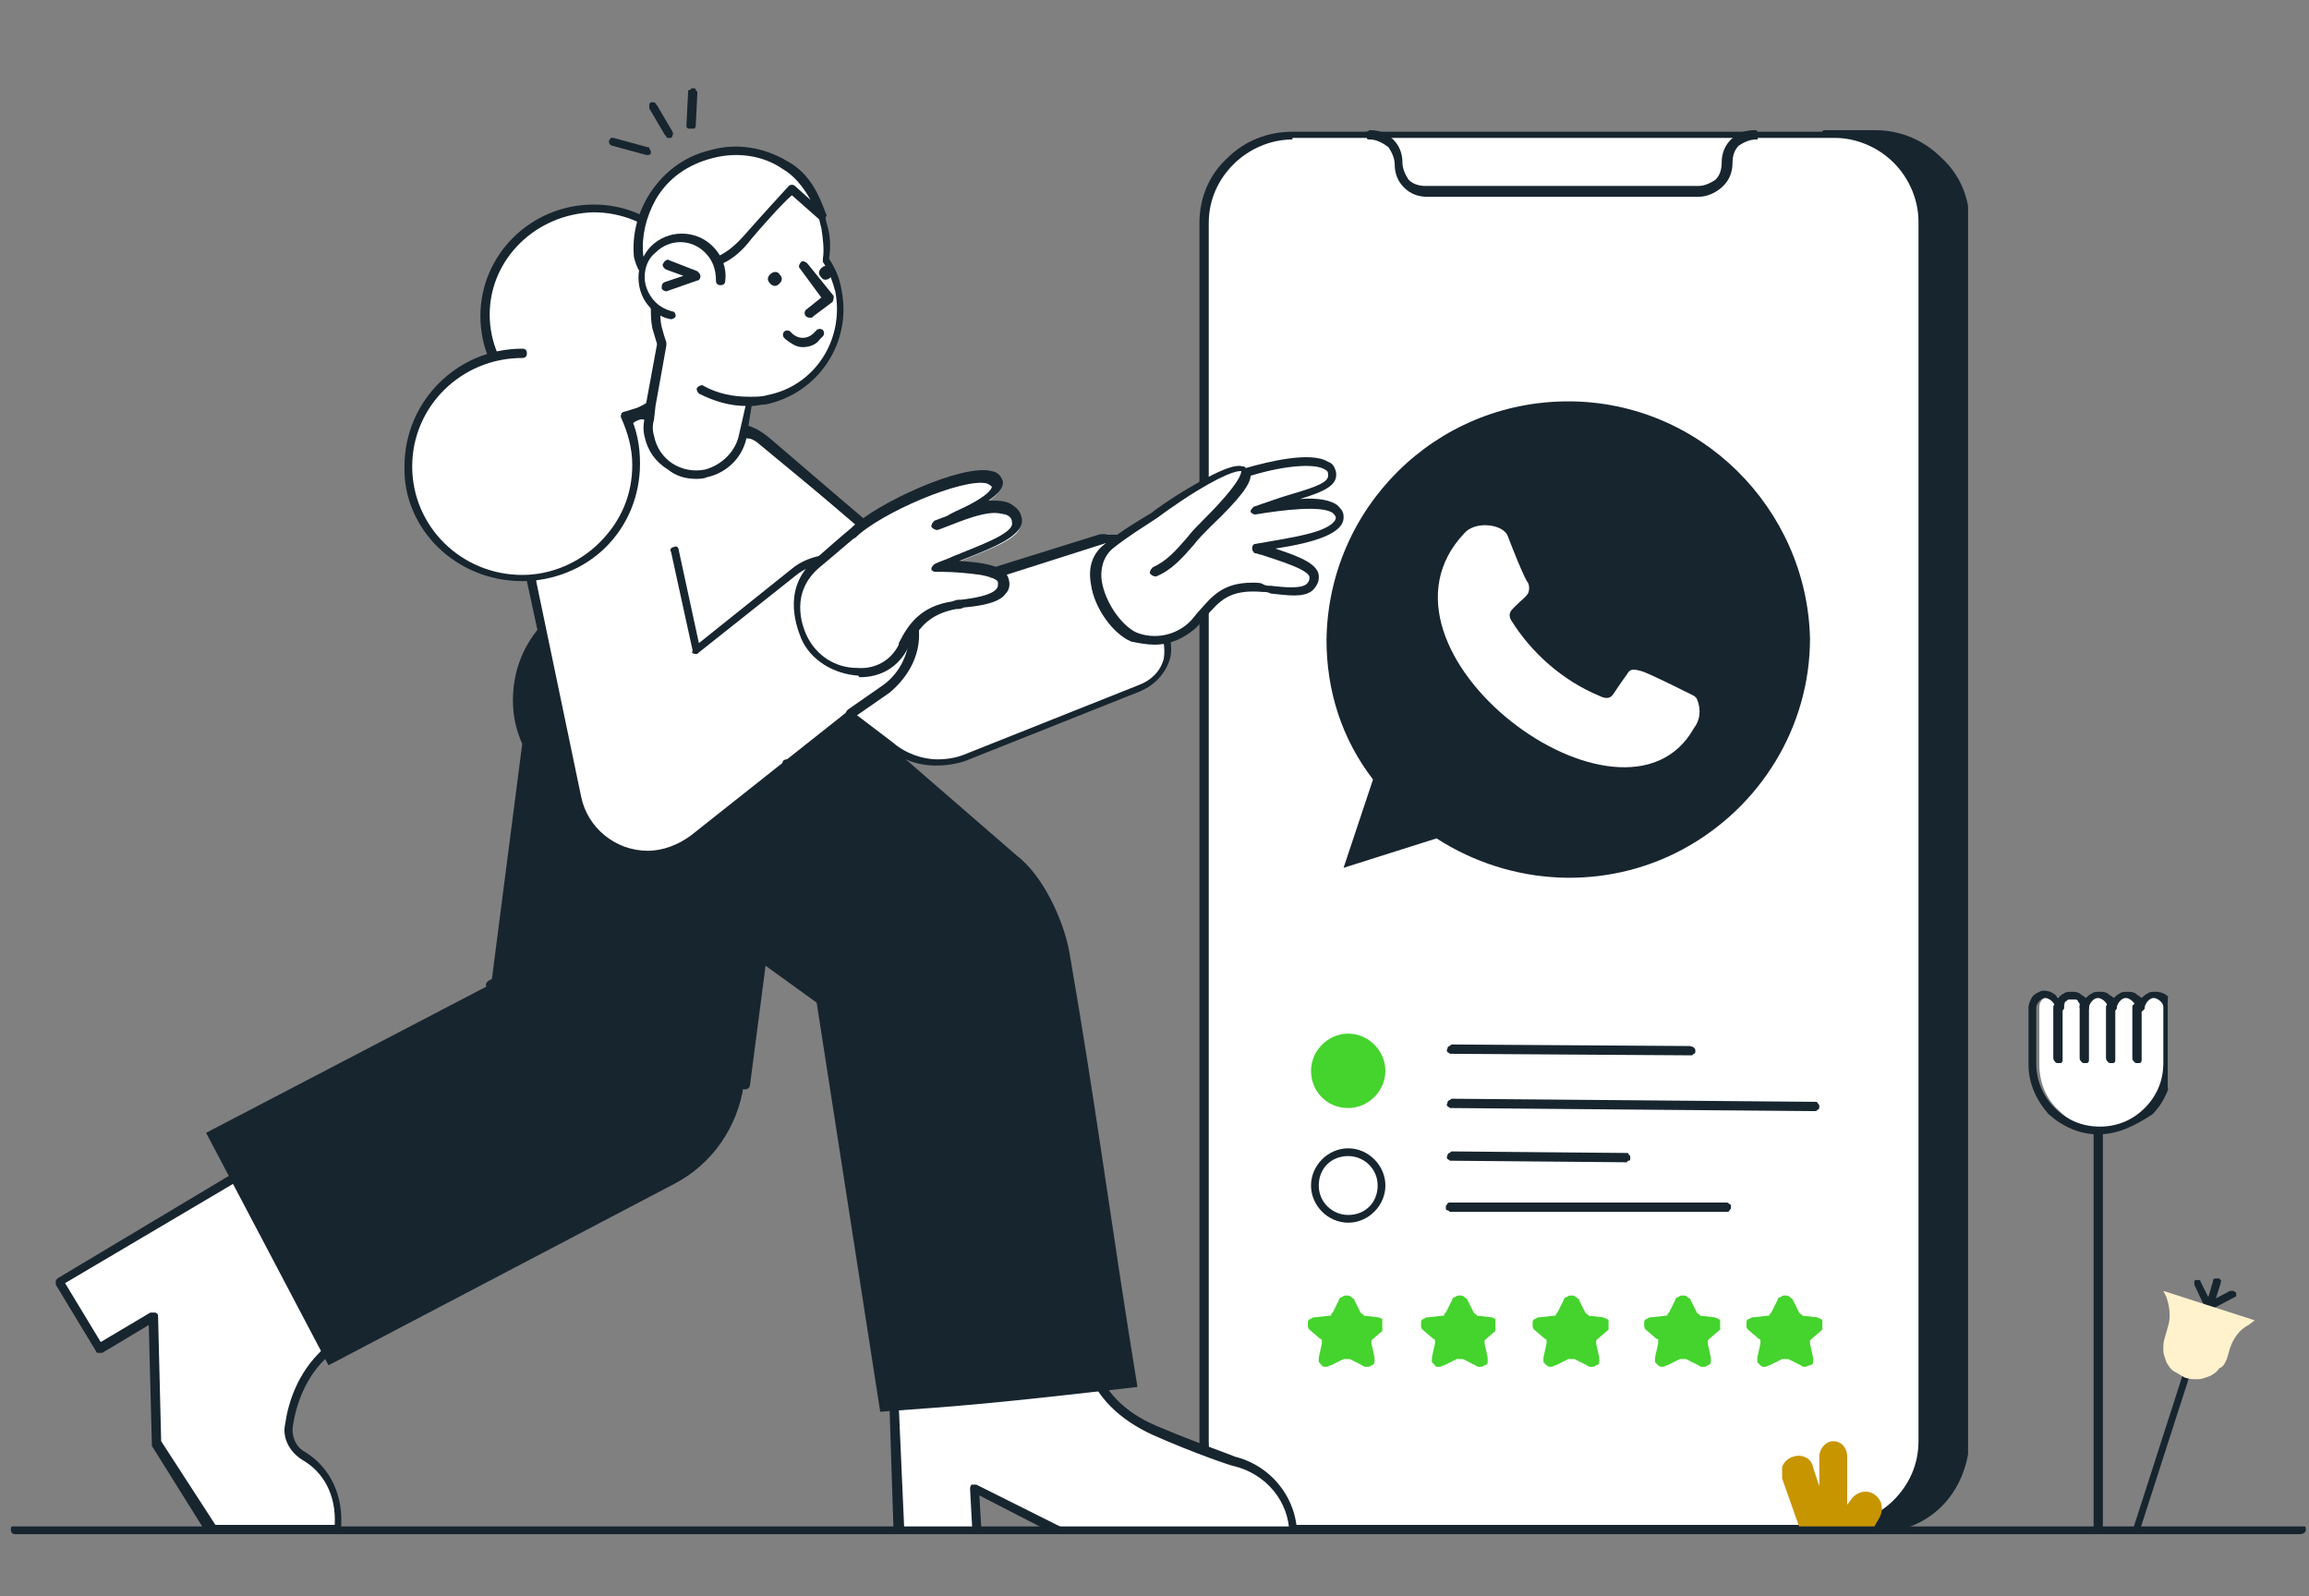 <?xml version="1.0" encoding="utf-8"?>
<!-- Generator: Adobe Illustrator 28.1.0, SVG Export Plug-In . SVG Version: 6.00 Build 0)  -->
<svg version="1.1" id="Camada_1" xmlns="http://www.w3.org/2000/svg" xmlns:xlink="http://www.w3.org/1999/xlink" x="0px" y="0px"
	 viewBox="0 0 149 103" style="enable-background:new 0 0 149 103;" xml:space="preserve">
<rect x="0" y="0" width="149" height="103" fill="#808080" stroke="none"/>
<style type="text/css">
	.st0{clip-path:url(#SVGID_00000053507985150293958310000007601869858157904555_);}
	.st1{fill:#17252F;}
	.st2{fill:#FFFFFF;}
	.st3{fill-rule:evenodd;clip-rule:evenodd;fill:#17252F;}
	.st4{clip-path:url(#SVGID_00000119796169556593109620000000480845721498512798_);}
	.st5{clip-path:url(#SVGID_00000137125642421881117820000007882512006612520894_);}
	.st6{clip-path:url(#SVGID_00000036933212901678543990000000107381822281019033_);}
	.st7{fill:#C79500;}
	.st8{clip-path:url(#SVGID_00000171690318261493516350000002475621221898973062_);}
	.st9{fill:#45D32D;}
	.st10{clip-path:url(#SVGID_00000029005743857040060110000000707744039155203490_);}
	.st11{clip-path:url(#SVGID_00000062901883942692166990000012738335746159943070_);}
	.st12{clip-path:url(#SVGID_00000175289282194923353000000013480531590590659514_);}
	.st13{fill:#FFF2CC;}
	.st14{clip-path:url(#SVGID_00000042732888321616910990000001940694803402844585_);}
	.st15{clip-path:url(#SVGID_00000062882578287936033790000008110210089901468585_);}
	.st16{clip-path:url(#SVGID_00000013158284256790078240000010218800515627281047_);}
	.st17{clip-path:url(#SVGID_00000059304143105878379110000011231919393073821863_);}
	.st18{clip-path:url(#SVGID_00000024694268612724496880000008713507631162916020_);}
	.st19{clip-path:url(#SVGID_00000015325949657030964840000007496424618949801399_);}
	.st20{clip-path:url(#SVGID_00000166660221183164401550000015131160635532326025_);}
	.st21{clip-path:url(#SVGID_00000065035668965374094880000015450575766066306743_);}
</style>
<g>
	<defs>
		<rect id="SVGID_1_" x="77.4" y="8.4" width="49.6" height="90.5"/>
	</defs>
	<clipPath id="SVGID_00000078012009095318053640000011192820985154419346_">
		<use xlink:href="#SVGID_1_"  style="overflow:visible;"/>
	</clipPath>
	<g style="clip-path:url(#SVGID_00000078012009095318053640000011192820985154419346_);">
		<path class="st1" d="M121,8.4h-3.2c-0.1,0-0.2,0-0.2,0.1c-0.1,0.1-0.1,0.1-0.1,0.2h0.8c1.5,0,2.9,0.6,4,1.6c1.1,1.1,1.7,2.5,1.7,4
			V93c0,0.7-0.1,1.5-0.4,2.2c-0.3,0.7-0.7,1.3-1.2,1.8c-0.5,0.5-1.1,0.9-1.8,1.2c-0.7,0.3-1.4,0.4-2.2,0.4h-0.8c0,0.1,0,0.2,0.1,0.2
			c0.1,0.1,0.1,0.1,0.2,0.1h3.2c1.6,0,3.1-0.6,4.2-1.7c1.1-1.1,1.7-2.6,1.8-4.2V14.4c0-1.6-0.6-3.1-1.8-4.2
			C124.1,9,122.6,8.4,121,8.4z"/>
		<path class="st2" d="M124,14.4V93c0,1.5-0.6,2.9-1.7,4c-1.1,1.1-2.5,1.6-4,1.6h-35c-1.5,0-2.9-0.6-4-1.6c-1.1-1.1-1.7-2.5-1.7-4
			V14.4c0-0.7,0.1-1.5,0.4-2.2c0.3-0.7,0.7-1.3,1.2-1.8c0.5-0.5,1.2-0.9,1.8-1.2c0.7-0.3,1.4-0.4,2.2-0.4h35c1.5,0,2.9,0.6,4,1.6
			C123.4,11.4,124,12.9,124,14.4L124,14.4z"/>
		<path class="st1" d="M83.3,98.9c-1.6,0-3.1-0.6-4.2-1.7C78,96,77.4,94.5,77.4,93V14.4c0-1.6,0.6-3.1,1.8-4.2
			c1.1-1.1,2.6-1.7,4.2-1.7h35c1.6,0,3.1,0.6,4.2,1.7c1.1,1.1,1.7,2.6,1.8,4.2V93c0,1.6-0.6,3.1-1.8,4.2c-1.1,1.1-2.6,1.7-4.2,1.7
			H83.3z M83.4,9c-1.4,0-2.8,0.6-3.8,1.6c-1,1-1.6,2.3-1.6,3.8V93c0,1.4,0.6,2.8,1.6,3.8c1,1,2.4,1.6,3.8,1.6h35
			c1.4,0,2.8-0.6,3.8-1.6c1-1,1.6-2.3,1.6-3.8V14.3c0-1.4-0.6-2.8-1.6-3.8c-1-1-2.4-1.6-3.8-1.6H83.4z"/>
		<path class="st1" d="M109.6,12.7H92.1c-0.6,0-1.1-0.2-1.5-0.6c-0.4-0.4-0.6-0.9-0.6-1.5c0-0.4-0.2-0.8-0.4-1.1
			C89.2,9.2,88.8,9,88.4,9c-0.1,0-0.2,0-0.2-0.1c-0.1-0.1-0.1-0.1-0.1-0.2c0-0.1,0-0.2,0.1-0.2s0.1-0.1,0.2-0.1
			c0.6,0,1.1,0.2,1.5,0.6c0.4,0.4,0.6,0.9,0.6,1.5c0,0.4,0.2,0.8,0.4,1.1c0.3,0.3,0.7,0.4,1.1,0.4h17.6c0.4,0,0.8-0.2,1.1-0.4
			c0.3-0.3,0.4-0.7,0.4-1.1c0-0.6,0.2-1.1,0.6-1.5s0.9-0.6,1.5-0.6h0c0.1,0,0.2,0,0.2,0.1c0.1,0.1,0.1,0.1,0.1,0.2
			c0,0.1,0,0.2-0.1,0.2C113.5,9,113.4,9,113.3,9h0c-0.4,0-0.8,0.2-1.1,0.4c-0.3,0.3-0.4,0.7-0.4,1.1c0,0.6-0.2,1.1-0.6,1.5
			C110.8,12.4,110.2,12.7,109.6,12.7z"/>
	</g>
</g>
<path class="st3" d="M101.2,25.9c-8.6,0-15.5,6.9-15.6,15.4c0,3.3,1,6.4,3,9l-1.9,5.7l6-1.9c4.8,3.1,10.9,3.4,15.9,0.7
	c5-2.7,8.2-7.9,8.2-13.6C116.6,32.8,109.7,25.9,101.2,25.9z M109.5,45.1c-0.1-0.2-0.4-0.3-0.8-0.5c-0.4-0.2-2.4-1.2-2.8-1.3
	c-0.4-0.1-0.7-0.2-0.9,0.2c-0.3,0.4-0.7,1-0.9,1.3s-0.5,0.3-0.9,0.1c-2.4-1-4.4-2.8-5.7-4.9c-0.2-0.4,0-0.6,0.2-0.8
	c0.7-0.7,0.7-0.6,0.9-0.9c0.1-0.2,0.1-0.5,0-0.7c-0.2-0.2-1-2.2-1.3-3c-0.3-0.8-2.1-1-2.8-0.2c-7.2,7.6,10.3,20.6,14.8,12.6
	C109.7,46.5,109.8,45.8,109.5,45.1"/>
<g>
	<defs>
		<rect id="SVGID_00000034059788144680063910000002586186689316585878_" x="3.6" y="9.4" width="83.2" height="89.2"/>
	</defs>
	<clipPath id="SVGID_00000016061531282340249160000004654694600162534054_">
		<use xlink:href="#SVGID_00000034059788144680063910000002586186689316585878_"  style="overflow:visible;"/>
	</clipPath>
	<g style="clip-path:url(#SVGID_00000016061531282340249160000004654694600162534054_);">
		<path class="st2" d="M38.3,27.3c-3.8,0-7-3.1-7-6.9c0-3.8,3.1-6.9,7-6.9s7,3.1,7,6.9C45.2,24.2,42.1,27.3,38.3,27.3z"/>
		<path class="st1" d="M38.3,27.6C38.3,27.6,38.3,27.6,38.3,27.6c1.9,0,3.8-0.8,5.1-2.1s2.1-3.2,2.1-5.1c0-1.9-0.8-3.7-2.1-5.1
			c-1.4-1.4-3.2-2.1-5.1-2.1h0c-4,0-7.3,3.2-7.3,7.2C31,24.4,34.3,27.6,38.3,27.6z M38.3,13.7c1.8,0,3.5,0.7,4.7,1.9
			c1.3,1.3,2,2.9,2,4.7c0,1.8-0.7,3.4-2,4.7c-1.3,1.3-2.9,1.9-4.7,1.9h0c-3.7,0-6.7-3-6.7-6.6C31.6,16.7,34.6,13.8,38.3,13.7
			C38.3,13.7,38.3,13.7,38.3,13.7z"/>
		<path class="st2" d="M70.4,88.2c0.6,1.9,2.1,3.3,4.1,4.2c2.8,1.2,5.1,2,5.1,2c2.3,0.5,3.9,2.6,3.8,5l-13.3,0.4L62.9,96l0.2,4l-5,0
			l-0.3-9.2"/>
		<path class="st1" d="M63.1,100.3c0.1,0,0.2,0,0.2-0.1c0.1-0.1,0.1-0.1,0.1-0.2l-0.2-3.5L70,100c0,0,0.1,0,0.1,0l13.3-0.4
			c0.2,0,0.3-0.1,0.3-0.3c0.1-2.5-1.6-4.7-4-5.3c-0.2-0.1-2.5-0.9-5.1-2c-2.1-0.9-3.4-2.3-3.9-4c0-0.2-0.2-0.2-0.4-0.2
			c-0.2,0-0.2,0.2-0.2,0.4c0.6,1.9,2.1,3.4,4.3,4.4c2.7,1.2,5.1,2,5.2,2c0,0,0,0,0,0c2.1,0.5,3.6,2.3,3.6,4.4l-13,0.4L63,95.8
			c-0.1,0-0.2,0-0.3,0c-0.1,0.1-0.1,0.2-0.1,0.3l0.2,3.7l-4.4,0L58,90.8c0-0.2-0.1-0.3-0.3-0.3c-0.2,0-0.3,0.1-0.3,0.3l0.3,9.2
			c0,0.2,0.1,0.3,0.3,0.3L63.1,100.3C63.1,100.3,63.1,100.3,63.1,100.3z"/>
		<path class="st2" d="M21,87.3c-1.5,1.4-2.1,3.3-2.3,4.7c-0.1,0.8,0.2,1.6,0.9,2c1.6,0.9,2.4,2.6,2.2,4.7l-8.1,0l-3.5-5.6L9.9,85
			L6.4,87l-2.6-4.3L15.1,76"/>
		<path class="st1" d="M13.6,99C13.6,99,13.6,99,13.6,99l8.1,0c0.1,0,0.3-0.1,0.3-0.3c0.2-2.2-0.7-4-2.3-5c-0.6-0.3-0.9-1-0.8-1.7
			c0.2-1.3,0.8-3.2,2.3-4.5c0.1-0.1,0.1-0.3,0-0.4c-0.1-0.1-0.3-0.1-0.4,0c-1.6,1.5-2.2,3.4-2.4,4.8c-0.2,0.9,0.3,1.8,1.1,2.3
			c1.4,0.8,2.2,2.3,2.1,4.2l-7.7,0L10.4,93l-0.2-8.1c0-0.1-0.1-0.2-0.2-0.2c-0.1,0-0.2,0-0.3,0l-3.2,1.9l-2.3-3.8l11-6.5
			c0.1-0.1,0.2-0.3,0.1-0.4c-0.1-0.1-0.3-0.2-0.4-0.1L3.7,82.5c-0.1,0.1-0.2,0.3-0.1,0.4l2.6,4.3c0,0.1,0.1,0.1,0.2,0.1
			c0.1,0,0.2,0,0.2,0l3-1.8l0.2,7.7c0,0.1,0,0.1,0,0.1l3.5,5.6C13.4,98.9,13.5,99,13.6,99z"/>
		<path class="st1" d="M31.7,63.5l2-15.5c-0.4-0.9-0.6-1.8-0.6-2.8c0-1.8,0.6-3.4,1.7-4.7c0,0,0.6,2.8,1.3,6
			c0.7,3.4,1.5,7.2,4.2,8.4c2.3,1,5.3-1.5,7.7-3.4c1.8-1.5,3.3-2.6,3.3-2.6c0,0,0,0,0,0l3.8-2.8l10.5,9.1c1.7,1.3,3,4.1,3.4,6.2
			c1.8,10.4,2.7,17.7,4.4,28.1c-9.6,1.1-11.1,1.2-16.6,1.6l-4.1-26.4l-3.6-2.6L50.8,50c-0.1,0.1-0.1,0.2-0.2,0.3L48,70
			c-0.4,2.7-2,5.1-4.5,6.4L21.2,88.1l-7.9-15L31.7,63.5z"/>
		<path class="st1" d="M52.8,64.7C52.8,64.7,52.8,64.7,52.8,64.7c0.2,0,0.3-0.2,0.3-0.3l-0.3-2.7c0-0.2-0.2-0.3-0.3-0.3
			c-0.2,0-0.3,0.2-0.3,0.3l0.3,2.7C52.6,64.6,52.7,64.7,52.8,64.7z"/>
		<path class="st2" d="M35.7,31.7c0.2-1,0.8-1.9,1.7-2.4l3.4-2.3c0.3-0.2,0.6-0.2,0.9-0.2l6.7,1.2c0.2,0,0.4,0.1,0.6,0.3l6.9,5.8
			l4.2,4.3l11-3.5c0.7-0.2,1.2,0.6,0.7,1.1l3.1,4.4c0.4,0.6,0.6,1.4,0.4,2.1c-0.3,0.9-0.9,1.6-1.8,1.9l-11.3,4.5
			c-0.6,0.2-1.2,0.3-1.8,0.3c-1.1,0-2.2-0.4-3-1.1l-2.5-1.9l-10.1,8c-0.8,0.7-1.9,1-3,1v0c-2.2,0-4.2-1.6-4.6-3.7L35.4,43l-1.2-5.6
			L35.7,31.7z"/>
		<path class="st1" d="M41.8,55.4C41.9,55.4,41.9,55.4,41.8,55.4c1.2,0,2.3-0.4,3.1-1.1l9.9-7.9l2.4,1.8c0.9,0.8,2,1.2,3.2,1.2
			c0.7,0,1.3-0.1,1.9-0.3l11.3-4.5c0.9-0.4,1.6-1.1,1.9-2.1c0,0,0,0,0,0c0.2-0.8,0-1.7-0.5-2.3l-3-4.3c0.2-0.3,0.2-0.7,0-1
			c-0.2-0.4-0.7-0.5-1.1-0.4l-10.9,3.4L56,33.7c0,0,0,0,0,0l-6.9-5.8c-0.2-0.2-0.5-0.3-0.8-0.3l-6.7-1.2c-0.4-0.1-0.8,0-1.1,0.2
			L37.2,29c-0.9,0.6-1.5,1.6-1.8,2.6L34,37.4c0,0,0,0.1,0,0.1l3,13.9C37.4,53.7,39.5,55.4,41.8,55.4z M54.9,45.8
			c-0.1,0-0.1,0-0.2,0.1l-10.1,8c-0.8,0.6-1.8,1-2.8,1c0,0,0,0,0,0c-2.1,0-3.9-1.5-4.3-3.5l-2.9-13.9l1.4-5.7
			c0.2-0.9,0.8-1.7,1.6-2.3l3.4-2.3c0.2-0.1,0.4-0.2,0.6-0.1l6.7,1.2c0.2,0,0.3,0.1,0.5,0.2l6.9,5.7l4.2,4.3
			c0.1,0.1,0.2,0.1,0.3,0.1l11-3.5c0.2-0.1,0.4,0,0.4,0.2c0.1,0.1,0.1,0.3,0,0.5c-0.1,0.1-0.1,0.2,0,0.4l3.1,4.4
			c0.4,0.5,0.5,1.2,0.4,1.9c-0.2,0.8-0.8,1.4-1.6,1.7l-11.3,4.5c-0.5,0.2-1.1,0.3-1.7,0.3c-1,0-2.1-0.4-2.9-1.1c0,0,0,0,0,0
			l-2.5-1.9C55,45.8,54.9,45.8,54.9,45.8z"/>
		<path class="st2" d="M48,27.7c0.6,0.2,0.9,0.4,1.5,0.9l6.3,5.4"/>
		<path class="st1" d="M55.8,34.2c0.1,0,0.2,0,0.2-0.1c0.1-0.1,0.1-0.3,0-0.4l-6.3-5.4c-0.6-0.5-1-0.7-1.6-0.9c-0.2,0-0.3,0-0.4,0.2
			c0,0.2,0,0.3,0.2,0.4c0.5,0.2,0.8,0.3,1.4,0.8l6.3,5.4C55.7,34.2,55.7,34.2,55.8,34.2z"/>
		<path class="st1" d="M40,27.3c0,0,0.1,0,0.1,0c0.6-0.3,1.1-0.4,1.8-0.6c0.2,0,0.3-0.2,0.2-0.3c0-0.2-0.2-0.3-0.3-0.2
			c-0.7,0.1-1.4,0.3-2,0.6c-0.1,0.1-0.2,0.2-0.1,0.4C39.8,27.3,39.9,27.3,40,27.3z"/>
		<path class="st1" d="M54.9,46.4c0.1,0,0.1,0,0.2-0.1l2.3-1.6c0,0,0,0,0,0c1.2-1,2-2.4,1.9-4c0-0.2-0.1-0.3-0.3-0.3h0
			c-0.2,0-0.3,0.1-0.3,0.3c0,1.4-0.6,2.7-1.7,3.5l-2.3,1.6c-0.1,0.1-0.2,0.3-0.1,0.4C54.7,46.3,54.8,46.4,54.9,46.4z"/>
		<path class="st2" d="M33.6,22.6c-4.1,0-7.4,3.3-7.3,7.3c0,4,3.3,7.3,7.4,7.3c4.1,0,7.4-3.3,7.3-7.3c0-1.1-0.2-2.2-0.7-3.1"/>
		<path class="st1" d="M33.7,37.5C33.7,37.5,33.7,37.5,33.7,37.5c2,0,4-0.8,5.4-2.2c1.4-1.4,2.2-3.3,2.2-5.4c0-1.1-0.2-2.2-0.7-3.2
			c-0.1-0.1-0.2-0.2-0.4-0.1c-0.1,0.1-0.2,0.2-0.1,0.4c0.4,0.9,0.7,1.9,0.7,3c0,1.9-0.7,3.6-2.1,5c-1.3,1.3-3.1,2.1-5,2.1h0
			c-3.9,0-7.1-3.1-7.1-7c0-3.9,3.2-7,7.1-7c0.2,0,0.3-0.1,0.3-0.3c0-0.2-0.1-0.3-0.3-0.3h0c-4.2,0-7.6,3.4-7.6,7.6
			C26,34.1,29.4,37.5,33.7,37.5z"/>
		<path class="st1" d="M31.7,63.8c0,0,0.1,0,0.1,0l2.6-1.4c0.1-0.1,0.2-0.2,0.1-0.4c-0.1-0.1-0.3-0.2-0.4-0.1l-2.6,1.4
			c-0.1,0.1-0.2,0.2-0.1,0.4C31.5,63.7,31.6,63.8,31.7,63.8z"/>
		<path class="st1" d="M44.9,42.2c0.1,0,0.1,0,0.2-0.1l6.3-5c0.5-0.4,1.2-0.7,1.9-0.8c0.2,0,0.3-0.2,0.3-0.3c0-0.2-0.2-0.3-0.3-0.2
			c-0.8,0.1-1.6,0.4-2.2,0.9l-6,4.8l-1.3-6c0-0.2-0.2-0.3-0.3-0.2c-0.2,0-0.3,0.2-0.2,0.3l1.4,6.4C44.6,42.1,44.7,42.2,44.9,42.2
			C44.8,42.2,44.9,42.2,44.9,42.2z"/>
		<path class="st2" d="M52,41.3c1.2,2.5,5,3.1,6.4,0.5c0,0,0-0.1,0.1-0.1c0.6-1.2,1.4-2.3,3.3-2.5c1.4-0.2,3.4-0.2,3.2-1.5
			c-0.2-0.9-2.6-0.9-4.3-1c2.4-1,5.5-1.9,5.1-3s-2.1-1.1-5.2,0.2c0,0,4.1-1.5,3.9-2.5c-0.5-1.6-7.4,1.3-9.3,3.2c0,0-0.5,0.4-2.2,1.9
			C51,37.9,51.3,39.9,52,41.3z"/>
		<path class="st1" d="M55.5,43.7c1.4,0,2.5-0.7,3.1-1.9c0,0,0-0.1,0.1-0.1c0.6-1.3,1.4-2.1,3-2.4c0.2,0,0.3,0,0.5-0.1
			c1.1-0.1,2.3-0.3,2.7-0.9c0.2-0.2,0.3-0.5,0.2-0.9c-0.2-0.9-1.6-1.1-3.2-1.2c2.3-0.9,4.4-1.7,4-2.9c-0.1-0.4-0.4-0.6-0.7-0.8
			c-0.4-0.2-0.8-0.2-1.4-0.2c0.7-0.5,1-0.9,0.9-1.3c-0.1-0.2-0.2-0.5-0.7-0.6c-1.9-0.5-7.5,2.1-9.1,3.7c0,0-0.5,0.4-2.2,1.9
			c-2.2,1.8-1.4,4.2-1,5.2c0.6,1.4,2.1,2.3,3.7,2.4C55.4,43.7,55.5,43.7,55.5,43.7z M64.2,33.1c0.3,0,0.6,0.1,0.7,0.1
			c0.2,0.1,0.4,0.2,0.4,0.5c0.2,0.7-2.1,1.5-3.8,2.2c-0.4,0.2-0.8,0.3-1.2,0.5c-0.1,0.1-0.2,0.2-0.2,0.3c0,0.1,0.1,0.2,0.3,0.2
			c0.1,0,0.3,0,0.4,0c0.8,0,1.8,0.1,2.5,0.2c1,0.2,1.1,0.4,1.1,0.5c0,0.2,0,0.3-0.1,0.4c-0.3,0.4-1.4,0.6-2.3,0.7
			c-0.2,0-0.3,0-0.5,0.1c-2.1,0.3-2.9,1.5-3.5,2.7c0,0,0,0.1,0,0.1c-0.5,1-1.5,1.6-2.7,1.5c-1.4,0-2.6-0.8-3.2-2c0,0,0,0,0,0
			c-0.4-0.8-1.1-2.9,0.8-4.5c1.8-1.5,2.2-1.9,2.3-1.9c1.6-1.6,7-3.9,8.5-3.5c0.2,0.1,0.3,0.2,0.3,0.2c0,0,0.1,0.4-1.7,1.3
			c-0.4,0.2-0.9,0.4-1.2,0.6c-0.3,0.1-0.5,0.2-0.8,0.3c-0.1,0.1-0.2,0.2-0.2,0.4c0.1,0.1,0.2,0.2,0.4,0.2c0,0,0.3-0.1,0.8-0.3
			C62.8,33.3,63.6,33.1,64.2,33.1z"/>
		<path class="st1" d="M48.1,70.3c0.1,0,0.3-0.1,0.3-0.3l2.7-20.7c0-0.2-0.1-0.3-0.3-0.3c-0.2,0-0.3,0.1-0.3,0.2L47.8,70
			C47.8,70.2,47.9,70.3,48.1,70.3C48.1,70.3,48.1,70.3,48.1,70.3z"/>
		<path class="st1" d="M64.2,37.3C64.2,37.3,64.3,37.3,64.2,37.3l6-2c0,0,0,0,0,0c0.8-0.3,1.6-0.4,2.4-0.2c0.2,0,0.3-0.1,0.3-0.2
			c0-0.2-0.1-0.3-0.2-0.3c-0.9-0.2-1.8-0.1-2.7,0.3l-5.9,2c-0.2,0.1-0.2,0.2-0.2,0.4C64,37.2,64.1,37.3,64.2,37.3z"/>
		<path class="st2" d="M74.5,36.9c1.4-0.5,2.2-2,3.4-3.2c1.7-1.6,2.6-2.8,2.5-3.3c-0.3-1.3-5.8,2.7-5.8,2.7c-1,0.6-2,1.2-3,2
			c-2,1.6-0.2,5.1,1.6,5.9c1.3,0.6,2.8,0.3,3.9-0.7c1.3-1.3,1.8-2.7,4.6-2.4c1.3,0.1,3.2,0.6,3.3-0.7c0.1-0.9-2.1-1.5-3.7-2
			c2.4-0.4,5.5-0.9,5.4-2c-0.1-1.1-2.4-1-5.5-0.5c3.3-1.2,5.2-1.3,5-2.4c-0.2-1.1-3-0.7-5.6,0"/>
		<path class="st1" d="M74.5,41.6c1,0,1.9-0.4,2.7-1.1c0.2-0.2,0.4-0.5,0.6-0.7c0.9-1,1.5-1.8,3.7-1.6c0.2,0,0.3,0,0.5,0.1
			c1,0.1,2.1,0.3,2.7-0.2c0.2-0.2,0.4-0.5,0.4-0.8c0.1-0.9-1.3-1.4-2.8-1.9c2.6-0.4,4.5-1,4.4-2.1c0-0.3-0.2-0.5-0.4-0.7
			c-0.4-0.3-1.2-0.5-2.4-0.4c1.6-0.5,2.5-0.9,2.3-1.8c-0.1-0.3-0.2-0.5-0.5-0.6c-1.1-0.7-3.9,0-5.3,0.4c-0.1-0.1-0.1-0.1-0.2-0.1
			c-0.3-0.1-1-0.1-3.5,1.4c-1.2,0.7-2.3,1.5-2.4,1.6c-1,0.6-2,1.2-3,2c-0.8,0.6-1.1,1.5-0.9,2.6c0.2,1.5,1.4,3.2,2.6,3.7
			C73.5,41.5,74,41.6,74.5,41.6z M80.8,37.6c-1.9,0-2.6,0.9-3.4,1.8c-0.2,0.2-0.4,0.5-0.6,0.7c-0.9,0.9-2.3,1.2-3.5,0.7
			c-1-0.5-2-2-2.2-3.3c-0.1-0.6,0-1.5,0.7-2.1c1-0.8,2-1.4,2.9-2c0,0,0,0,0,0c0,0,1.2-0.9,2.5-1.7c2.3-1.4,2.8-1.3,2.9-1.3
			c0,0,0,0,0,0c0,0.1,0,0.7-2.4,3.1c-0.4,0.4-0.8,0.8-1.1,1.2c-0.7,0.8-1.3,1.5-2.2,1.9c-0.1,0.1-0.2,0.2-0.2,0.4
			c0.1,0.1,0.2,0.2,0.4,0.2c1-0.4,1.7-1.2,2.4-2c0.3-0.4,0.7-0.8,1.1-1.2c2-1.9,2.6-2.8,2.6-3.3c2.3-0.7,4.2-0.8,4.8-0.4
			c0.2,0.1,0.2,0.2,0.2,0.3c0.1,0.5-0.7,0.8-2.4,1.3c-0.7,0.2-1.5,0.5-2.4,0.8c-0.1,0.1-0.2,0.2-0.2,0.3c0,0.1,0.2,0.2,0.3,0.2
			c1.8-0.3,4.3-0.6,5-0.1c0.1,0.1,0.2,0.2,0.2,0.3c0,0.3-0.5,0.7-1.6,1c-1.1,0.3-2.5,0.5-3.6,0.7c-0.1,0-0.2,0.1-0.2,0.3
			c0,0.1,0.1,0.3,0.2,0.3c0.1,0,0.3,0.1,0.4,0.1c1.2,0.4,3.2,1,3.1,1.5c0,0.2-0.1,0.3-0.2,0.4c-0.4,0.3-1.4,0.2-2.3,0.1
			c-0.2,0-0.3,0-0.5-0.1C81.4,37.6,81.1,37.6,80.8,37.6z"/>
		<path class="st2" d="M42.2,19.8c0,0.5,0,0.9,0.1,1.4h0c0.1,0.4,0.2,0.7,0.3,1L42,26.1L41.8,27c-0.1,0.4-0.1,0.8,0,1.1
			c0.4,1.7,2,2.7,3.7,2.4c1.2-0.3,2.2-1.2,2.4-2.5l0.1-0.4l0.3-1.8c0.4,0,0.7,0,1.1-0.1c3.2-0.7,5.3-3.8,4.6-7
			c-0.1-0.7-0.4-1.4-0.8-2c0.1-0.7,0.1-1.4-0.1-2.1c-0.1-0.2-0.1-0.5-0.2-0.7L51.7,12l-0.9-0.6"/>
		<path class="st1" d="M44.9,30.9c0.2,0,0.5,0,0.7-0.1c1.4-0.3,2.4-1.4,2.6-2.7l0.3-1.9c0.3,0,0.6-0.1,0.9-0.1
			c3.4-0.7,5.6-4,4.9-7.4c-0.1-0.7-0.4-1.4-0.8-2c0.1-0.7,0.1-1.4-0.1-2.1c-0.1-0.3-0.1-0.5-0.2-0.8c0,0,0-0.1,0-0.1l-1.3-1.8
			c0,0-0.1-0.1-0.1-0.1l-0.9-0.6c-0.1-0.1-0.3,0-0.4,0.1c-0.1,0.1,0,0.3,0.1,0.4l0.9,0.5l1.3,1.8c0.1,0.2,0.1,0.4,0.2,0.7
			c0.1,0.7,0.2,1.4,0.1,2c0,0.1,0,0.1,0,0.2c0.4,0.6,0.6,1.2,0.8,1.9c0.6,3.1-1.3,6.1-4.4,6.7c-0.3,0.1-0.7,0.1-1,0.1
			c-0.1,0-0.3,0.1-0.3,0.2L47.7,28c-0.2,1.1-1.1,2-2.2,2.3c-1.5,0.3-3-0.6-3.3-2.2c-0.1-0.3-0.1-0.7,0-1l0.1-0.9l0.7-3.9
			c0-0.1,0-0.1,0-0.2c-0.1-0.3-0.2-0.6-0.3-1c0,0,0,0,0,0c-0.1-0.4-0.1-0.9-0.1-1.3c0-0.2-0.1-0.3-0.3-0.3c-0.2,0-0.3,0.1-0.3,0.3
			c0,0.5,0,0.9,0.1,1.4c0,0,0,0,0,0c0.1,0.3,0.2,0.7,0.3,1L41.7,26L41.6,27c-0.1,0.4-0.1,0.8,0,1.2c0.2,0.9,0.7,1.6,1.5,2.1
			C43.6,30.7,44.2,30.9,44.9,30.9z"/>
		<path class="st2" d="M46.3,16.9c0.8-0.3,1.4-0.9,2-1.6c0.7-0.8,2.8-3.1,2.8-3.1l1.9,1.7c-0.5-1.4-1.1-2.5-2.4-3.3
			c-3-1.8-6.8-0.8-8.6,2.2c-0.7,1.1-1,2.4-0.9,3.7c0,0,0.1,0.5,0.3,0.8"/>
		<path class="st1" d="M41.4,17.5c0.1,0,0.1,0,0.2-0.1c0.1-0.1,0.2-0.3,0.1-0.4c-0.1-0.2-0.2-0.5-0.2-0.6c-0.1-1.2,0.2-2.4,0.8-3.5
			c0.8-1.4,2.1-2.3,3.7-2.7c1.5-0.4,3.2-0.2,4.5,0.7c0.7,0.4,1.3,1.1,1.8,2l-1-0.9c-0.1-0.1-0.3-0.1-0.4,0c-0.1,0.1-2.1,2.3-2.8,3.1
			c-0.6,0.7-1.2,1.2-1.9,1.5C46,16.7,46,16.8,46,17c0.1,0.1,0.2,0.2,0.4,0.1c0.8-0.3,1.5-0.9,2.1-1.7c0.5-0.6,2-2.3,2.6-2.8l1.7,1.5
			c0.1,0.1,0.2,0.1,0.4,0c0.1-0.1,0.2-0.2,0.1-0.3c-0.4-1.1-1-2.6-2.5-3.4c-1.5-0.9-3.3-1.2-5-0.7c-1.7,0.4-3.1,1.5-4,3
			c-0.7,1.2-1,2.5-0.9,3.8c0,0,0,0,0,0c0,0.1,0.1,0.5,0.3,0.9C41.2,17.4,41.3,17.5,41.4,17.5z"/>
		<path class="st2" d="M46.5,18c0.1-0.7-0.2-1.5-0.7-2c-1-1-2.6-1-3.6,0c-1,1-1,2.6,0,3.6c0.3,0.3,0.8,0.6,1.2,0.7"/>
		<path class="st1" d="M43.3,20.6c0.1,0,0.3-0.1,0.3-0.2c0-0.2-0.1-0.3-0.2-0.3c-0.4-0.1-0.8-0.3-1.1-0.6c-0.4-0.4-0.7-1-0.7-1.6
			c0-0.6,0.2-1.2,0.7-1.6c0.9-0.9,2.3-0.9,3.2,0c0.5,0.5,0.7,1.1,0.7,1.8c0,0.2,0.1,0.3,0.3,0.3c0.2,0,0.3-0.1,0.3-0.3
			c0.1-0.8-0.2-1.6-0.8-2.2c-1.1-1.1-2.9-1.1-4,0c-0.5,0.5-0.8,1.3-0.8,2c0,0.8,0.3,1.5,0.8,2C42.3,20.2,42.7,20.5,43.3,20.6
			C43.3,20.6,43.3,20.6,43.3,20.6z"/>
		<path class="st1" d="M43,18.8C43,18.8,43,18.8,43,18.8l2-0.7c0.1,0,0.2-0.1,0.2-0.3c0-0.1-0.1-0.2-0.2-0.3l-1.8-0.7
			c-0.1-0.1-0.3,0-0.4,0.2c-0.1,0.1,0,0.3,0.2,0.4l1.1,0.4l-1.2,0.4c-0.2,0.1-0.2,0.2-0.2,0.4C42.7,18.7,42.9,18.8,43,18.8z"/>
		<path class="st1" d="M52.3,20.5c0.1,0,0.1,0,0.2-0.1l1.2-0.9c0.1-0.1,0.1-0.3,0.1-0.4L52.1,17c-0.1-0.1-0.3-0.2-0.4-0.1
			c-0.1,0.1-0.2,0.3-0.1,0.4l1.4,1.9l-1,0.8c-0.1,0.1-0.1,0.3,0,0.4C52.1,20.5,52.2,20.5,52.3,20.5z"/>
		<path class="st1" d="M49.7,18.3c-0.2-0.2-0.2-0.4,0-0.6c0.2-0.2,0.5-0.2,0.6,0c0.2,0.2,0.2,0.4,0,0.6
			C50.1,18.5,49.9,18.5,49.7,18.3z"/>
		<path class="st1" d="M53,17.9c-0.2-0.2-0.2-0.4,0-0.6c0.2-0.2,0.5-0.2,0.6,0c0.2,0.2,0.2,0.4,0,0.6C53.4,18.1,53.1,18.1,53,17.9z"
			/>
		<path class="st1" d="M51.8,22.4C51.9,22.4,51.9,22.4,51.8,22.4c0.5,0,0.9-0.2,1.1-0.5l0.2-0.2c0.1-0.1,0.1-0.3,0-0.4
			c-0.1-0.1-0.3-0.1-0.4,0l-0.2,0.2c-0.4,0.4-1,0.4-1.4,0c0,0,0,0-0.1-0.1l0,0c-0.1-0.1-0.3-0.1-0.4,0c-0.1,0.1-0.1,0.3,0,0.4l0,0
			c0,0,0.1,0.1,0.1,0.1C51.1,22.2,51.4,22.4,51.8,22.4z"/>
		<path class="st1" d="M48.2,26.2c0,0,0.1,0,0.1,0c0.2,0,0.3-0.1,0.3-0.3c0-0.2-0.1-0.3-0.3-0.3c0,0,0,0,0,0c-1,0-2-0.2-2.9-0.7
			c-0.1-0.1-0.3,0-0.4,0.1c-0.1,0.1,0,0.3,0.1,0.4C46.1,25.9,47.1,26.2,48.2,26.2z"/>
	</g>
</g>
<g>
	<defs>
		<polygon id="SVGID_00000013187657021456829800000015009179540926719667_" points="38.9,8.6 44.4,5 46.1,7.5 40.5,11.1 		"/>
	</defs>
	<clipPath id="SVGID_00000152255376744468060880000004977918684649340598_">
		<use xlink:href="#SVGID_00000013187657021456829800000015009179540926719667_"  style="overflow:visible;"/>
	</clipPath>
	<g style="clip-path:url(#SVGID_00000152255376744468060880000004977918684649340598_);">
		<path class="st1" d="M41.9,10c0,0-0.1,0-0.1,0c0,0-0.1,0-0.1,0l-2.2-0.6c-0.1,0-0.1-0.1-0.2-0.1c0-0.1,0-0.1,0-0.2
			c0-0.1,0.1-0.1,0.1-0.2c0.1,0,0.1,0,0.2,0l2.2,0.6c0.1,0,0.1,0,0.1,0.1c0,0,0.1,0.1,0.1,0.2c0,0.1,0,0.1,0,0.2
			C42,9.9,42,9.9,41.9,10z"/>
		<path class="st1" d="M43.3,8.9L43.3,8.9c0,0-0.1,0-0.1,0c0,0-0.1,0-0.1,0c0,0-0.1,0-0.1-0.1c0,0-0.1-0.1-0.1-0.1l-1-1.7
			c0,0,0-0.1,0-0.1c0,0,0-0.1,0-0.1c0,0,0-0.1,0-0.1c0,0,0.1-0.1,0.1-0.1c0,0,0.1,0,0.1,0c0,0,0.1,0,0.1,0c0,0,0.1,0,0.1,0.1
			c0,0,0.1,0.1,0.1,0.1l1,1.7c0,0.1,0.1,0.1,0,0.2C43.4,8.8,43.4,8.8,43.3,8.9z"/>
		<path class="st1" d="M44.8,8.3c0,0-0.1,0-0.2,0c-0.1,0-0.1,0-0.2,0c0,0-0.1-0.1-0.1-0.1c0,0,0-0.1,0-0.2l0.1-2c0,0,0-0.1,0-0.1
			c0,0,0-0.1,0.1-0.1c0,0,0.1,0,0.1-0.1c0,0,0.1,0,0.1,0c0,0,0.1,0,0.1,0c0,0,0.1,0,0.1,0.1c0,0,0,0.1,0.1,0.1c0,0,0,0.1,0,0.1
			l-0.1,2C44.9,8.2,44.9,8.2,44.8,8.3C44.9,8.3,44.9,8.3,44.8,8.3z"/>
	</g>
</g>
<g>
	<defs>
		<rect id="SVGID_00000142142581569092983470000011457814936716013236_" x="115" y="93" width="6.6" height="5.6"/>
	</defs>
	<clipPath id="SVGID_00000074426704876022289090000015978382796716786878_">
		<use xlink:href="#SVGID_00000142142581569092983470000011457814936716013236_"  style="overflow:visible;"/>
	</clipPath>
	<g style="clip-path:url(#SVGID_00000074426704876022289090000015978382796716786878_);">
		<path class="st7" d="M116.8,100.5l-1.8-5.1c-0.2-0.6,0.1-1.2,0.7-1.4c0,0,0,0,0,0c0.6-0.2,1.2,0.1,1.3,0.7l0.4,1.2V94
			c0-0.5,0.4-1,0.9-1h0c0.5,0,0.9,0.4,0.9,1v0v3.1l0.3-0.4c0.3-0.4,0.9-0.6,1.4-0.3c0.5,0.3,0.7,0.9,0.4,1.5c0,0,0,0,0,0l-1.5,2.6
			H116.8z"/>
	</g>
</g>
<g>
	<defs>
		<rect id="SVGID_00000001662971633123060380000011901227430356118148_" x="91.5" y="83.5" width="5" height="4.7"/>
	</defs>
	<clipPath id="SVGID_00000145051987411314272750000013519986421076368571_">
		<use xlink:href="#SVGID_00000001662971633123060380000011901227430356118148_"  style="overflow:visible;"/>
	</clipPath>
	<g style="clip-path:url(#SVGID_00000145051987411314272750000013519986421076368571_);">
		<path class="st9" d="M92.6,88.1C92.5,88.1,92.5,88.1,92.6,88.1c-0.1-0.1-0.2-0.2-0.2-0.2s0-0.2,0-0.3l0.2-0.9c0-0.1,0-0.1,0-0.2
			c0,0,0-0.1-0.1-0.1l-0.7-0.6c-0.1-0.1-0.1-0.2-0.1-0.2c0-0.1,0-0.2,0-0.3c0-0.1,0.1-0.2,0.2-0.2c0.1-0.1,0.2-0.1,0.3-0.1l0.9-0.1
			c0.1,0,0.1,0,0.1-0.1c0,0,0.1-0.1,0.1-0.1l0.4-0.8c0-0.1,0.1-0.2,0.2-0.2c0.1-0.1,0.2-0.1,0.3-0.1c0.1,0,0.2,0,0.3,0.1
			c0.1,0.1,0.2,0.1,0.2,0.2l0.4,0.8c0,0,0.1,0.1,0.1,0.1c0,0,0.1,0,0.1,0.1l0.9,0.1c0.1,0,0.2,0.1,0.3,0.1c0.1,0.1,0.1,0.1,0.2,0.2
			c0,0.1,0,0.2,0,0.3s-0.1,0.2-0.1,0.2l-0.7,0.6c0,0-0.1,0.1-0.1,0.1c0,0,0,0.1,0,0.2l0.2,0.9c0,0.1,0,0.2,0,0.3s-0.1,0.2-0.2,0.2
			c-0.1,0.1-0.2,0.1-0.3,0.1c-0.1,0-0.2,0-0.3-0.1l-0.8-0.4c0,0-0.1,0-0.2,0c-0.1,0-0.1,0-0.2,0l-0.8,0.4c-0.1,0-0.2,0.1-0.3,0.1
			C92.7,88.2,92.6,88.2,92.6,88.1z"/>
	</g>
</g>
<g>
	<defs>
		<rect id="SVGID_00000150805708994889626580000018318294104031887547_" x="98.8" y="83.5" width="5" height="4.7"/>
	</defs>
	<clipPath id="SVGID_00000029734212034794811260000016320881600020642950_">
		<use xlink:href="#SVGID_00000150805708994889626580000018318294104031887547_"  style="overflow:visible;"/>
	</clipPath>
	<g style="clip-path:url(#SVGID_00000029734212034794811260000016320881600020642950_);">
		<path class="st9" d="M99.8,88.1C99.8,88.1,99.8,88.1,99.8,88.1c-0.1-0.1-0.2-0.2-0.2-0.2c0-0.1,0-0.2,0-0.3l0.2-0.9
			c0-0.1,0-0.1,0-0.2c0,0,0-0.1-0.1-0.1L99,85.8c-0.1-0.1-0.1-0.2-0.1-0.2c0-0.1,0-0.2,0-0.3c0-0.1,0.1-0.2,0.2-0.2
			c0.1-0.1,0.2-0.1,0.3-0.1l0.9-0.1c0.1,0,0.1,0,0.1-0.1c0,0,0.1-0.1,0.1-0.1l0.4-0.8c0-0.1,0.1-0.2,0.2-0.2
			c0.1-0.1,0.2-0.1,0.3-0.1c0.1,0,0.2,0,0.3,0.1c0.1,0.1,0.2,0.1,0.2,0.2l0.4,0.8c0,0,0.1,0.1,0.1,0.1c0,0,0.1,0,0.1,0.1l0.9,0.1
			c0.1,0,0.2,0.1,0.3,0.1c0.1,0.1,0.1,0.1,0.2,0.2c0,0.1,0,0.2,0,0.3c0,0.1-0.1,0.2-0.1,0.2l-0.7,0.6c0,0-0.1,0.1-0.1,0.1
			s0,0.1,0,0.2l0.2,0.9c0,0.1,0,0.2,0,0.3c0,0.1-0.1,0.2-0.2,0.2c-0.1,0.1-0.2,0.1-0.3,0.1c-0.1,0-0.2,0-0.3-0.1l-0.8-0.4
			c0,0-0.1,0-0.2,0c-0.1,0-0.1,0-0.2,0l-0.8,0.4c-0.1,0-0.2,0.1-0.3,0.1C100,88.2,99.9,88.2,99.8,88.1z"/>
	</g>
</g>
<g>
	<defs>
		<rect id="SVGID_00000052090553729653512660000010897061292278048406_" x="0.7" y="98.5" width="148.1" height="0.6"/>
	</defs>
	<clipPath id="SVGID_00000106828555456944410890000003690078443090164387_">
		<use xlink:href="#SVGID_00000052090553729653512660000010897061292278048406_"  style="overflow:visible;"/>
	</clipPath>
	<g style="clip-path:url(#SVGID_00000106828555456944410890000003690078443090164387_);">
		<path class="st1" d="M148.4,99H1c-0.2,0-0.3-0.1-0.3-0.3c0-0.2,0.1-0.3,0.3-0.3h147.5c0.2,0,0.3,0.1,0.3,0.3
			C148.8,98.9,148.6,99,148.4,99z"/>
	</g>
</g>
<g>
	<defs>
		<polygon id="SVGID_00000133493029516698675260000010365003294691075731_" points="140,81.7 146,83.2 141.9,99.8 135.9,98.3 		"/>
	</defs>
	<clipPath id="SVGID_00000008113281269246827940000001756644579720001204_">
		<use xlink:href="#SVGID_00000133493029516698675260000010365003294691075731_"  style="overflow:visible;"/>
	</clipPath>
	<g style="clip-path:url(#SVGID_00000008113281269246827940000001756644579720001204_);">
		<path class="st1" d="M137.9,98.8C137.9,98.8,137.9,98.8,137.9,98.8c-0.1,0-0.1-0.1-0.2-0.1c0-0.1,0-0.1,0-0.2l3.8-11.8
			c0-0.1,0.1-0.1,0.1-0.1c0.1,0,0.1,0,0.2,0c0.1,0,0.1,0.1,0.1,0.1c0,0.1,0,0.1,0,0.2l-3.8,11.8c0,0.1-0.1,0.1-0.1,0.1
			C138.1,98.8,138,98.8,137.9,98.8z"/>
		<path class="st1" d="M142.5,84.5c0,0-0.1,0-0.1-0.1c0,0-0.1-0.1-0.1-0.1c0,0,0-0.1,0-0.1s0.1-0.1,0.1-0.1l1.5-0.8
			c0.1,0,0.1,0,0.2,0c0.1,0,0.1,0.1,0.2,0.1c0,0.1,0,0.1,0,0.2c0,0.1-0.1,0.1-0.1,0.1l-1.5,0.8C142.6,84.5,142.6,84.5,142.5,84.5z"
			/>
		<path class="st1" d="M142.5,84.5C142.5,84.5,142.4,84.5,142.5,84.5c-0.1-0.1-0.1-0.1-0.2-0.1l-0.7-1.5c0,0,0-0.1,0-0.1
			c0,0,0-0.1,0-0.1c0-0.1,0.1-0.1,0.1-0.1s0.1,0,0.2,0c0.1,0,0.1,0.1,0.1,0.1l0.5,1l0.3-1c0,0,0-0.1,0-0.1c0,0,0,0,0.1-0.1
			c0,0,0.1,0,0.1,0c0,0,0.1,0,0.1,0c0,0,0.1,0,0.1,0c0,0,0,0,0.1,0.1s0,0.1,0,0.1c0,0,0,0.1,0,0.1l-0.5,1.6c0,0.1-0.1,0.1-0.1,0.1
			C142.6,84.5,142.6,84.5,142.5,84.5L142.5,84.5z"/>
		<path class="st13" d="M143.7,87.7l0.2-0.7c0.2-0.6,0.6-1.2,1.2-1.5l0.4-0.3l-5.9-1.9l0.2,0.4c0.2,0.6,0.3,1.3,0.1,1.9l-0.2,0.7
			c-0.1,0.3-0.1,0.5-0.1,0.8c0,0.3,0.1,0.5,0.2,0.8c0.1,0.2,0.3,0.5,0.5,0.6s0.5,0.3,0.7,0.4c0.3,0.1,0.5,0.1,0.8,0.1
			c0.3,0,0.5-0.1,0.8-0.2c0.2-0.1,0.5-0.3,0.6-0.5C143.5,88.2,143.6,87.9,143.7,87.7z"/>
	</g>
</g>
<g>
	<defs>
		<rect id="SVGID_00000116201105959533989630000009004908483636083385_" x="106" y="83.5" width="5" height="4.7"/>
	</defs>
	<clipPath id="SVGID_00000170963845792577340980000008746868374035289757_">
		<use xlink:href="#SVGID_00000116201105959533989630000009004908483636083385_"  style="overflow:visible;"/>
	</clipPath>
	<g style="clip-path:url(#SVGID_00000170963845792577340980000008746868374035289757_);">
		<path class="st9" d="M107,88.1C107,88.1,107,88.1,107,88.1c-0.1-0.1-0.2-0.2-0.2-0.2c0-0.1,0-0.2,0-0.3l0.2-0.9c0-0.1,0-0.1,0-0.2
			s0-0.1-0.1-0.1l-0.7-0.6c-0.1-0.1-0.1-0.2-0.1-0.2c0-0.1,0-0.2,0-0.3c0-0.1,0.1-0.2,0.2-0.2c0.1-0.1,0.2-0.1,0.3-0.1l0.9-0.1
			c0.1,0,0.1,0,0.1-0.1c0,0,0.1-0.1,0.1-0.1l0.4-0.8c0-0.1,0.1-0.2,0.2-0.2c0.1-0.1,0.2-0.1,0.3-0.1s0.2,0,0.3,0.1
			c0.1,0.1,0.2,0.1,0.2,0.2l0.4,0.8c0,0,0.1,0.1,0.1,0.1c0,0,0.1,0,0.1,0.1l0.9,0.1c0.1,0,0.2,0.1,0.3,0.1c0.1,0.1,0.1,0.1,0.2,0.2
			c0,0.1,0,0.2,0,0.3c0,0.1-0.1,0.2-0.1,0.2l-0.7,0.6c0,0-0.1,0.1-0.1,0.1s0,0.1,0,0.2l0.2,0.9c0,0.1,0,0.2,0,0.3
			c0,0.1-0.1,0.2-0.2,0.2c-0.1,0.1-0.2,0.1-0.3,0.1c-0.1,0-0.2,0-0.3-0.1l-0.8-0.4c0,0-0.1,0-0.2,0c-0.1,0-0.1,0-0.2,0l-0.8,0.4
			c-0.1,0-0.2,0.1-0.3,0.1C107.2,88.2,107.1,88.2,107,88.1z"/>
	</g>
</g>
<g>
	<defs>
		<rect id="SVGID_00000015313405155329739400000012293421431424132742_" x="130.9" y="63.9" width="9" height="34.8"/>
	</defs>
	<clipPath id="SVGID_00000025436224756383875780000001270875423850061963_">
		<use xlink:href="#SVGID_00000015313405155329739400000012293421431424132742_"  style="overflow:visible;"/>
	</clipPath>
	<g style="clip-path:url(#SVGID_00000025436224756383875780000001270875423850061963_);">
		<path class="st1" d="M135.4,110.4c-0.1,0-0.1,0-0.2-0.1c0,0-0.1-0.1-0.1-0.2V70.6c0-0.1,0-0.1,0.1-0.2c0,0,0.1-0.1,0.2-0.1
			c0.1,0,0.1,0,0.2,0.1c0,0,0.1,0.1,0.1,0.2v39.6c0,0.1,0,0.1-0.1,0.2C135.5,110.4,135.4,110.4,135.4,110.4z"/>
		<path class="st2" d="M138.8,64.2c-0.2,0-0.4,0.1-0.6,0.3c-0.2,0.2-0.2,0.4-0.2,0.6c0-0.2-0.1-0.4-0.2-0.6
			c-0.2-0.2-0.4-0.3-0.6-0.3c-0.2,0-0.4,0.1-0.6,0.3c-0.2,0.2-0.2,0.4-0.2,0.6c0-0.2-0.1-0.4-0.2-0.6c-0.2-0.2-0.4-0.3-0.6-0.3
			c-0.2,0-0.4,0.1-0.6,0.3c-0.2,0.2-0.2,0.4-0.2,0.6c0-0.2-0.1-0.4-0.2-0.6c-0.2-0.2-0.4-0.3-0.6-0.3c-0.2,0-0.4,0.1-0.6,0.3
			c-0.2,0.2-0.2,0.4-0.2,0.6c0-0.2-0.1-0.4-0.2-0.6c-0.2-0.2-0.4-0.3-0.6-0.3c-0.2,0-0.4,0.1-0.6,0.3c-0.2,0.2-0.2,0.4-0.2,0.6v3.6
			c0,1.1,0.4,2.2,1.3,3c0.8,0.8,1.9,1.3,3,1.3c1.1,0,2.2-0.5,3-1.3s1.3-1.9,1.3-3V65c0-0.2-0.1-0.4-0.3-0.6
			C139.2,64.3,139,64.2,138.8,64.2z"/>
		<path class="st1" d="M135.4,73.2c-1.2,0-2.3-0.5-3.2-1.3c-0.8-0.9-1.3-2-1.3-3.2V65c0-0.2,0.1-0.4,0.2-0.6
			c0.1-0.2,0.3-0.3,0.5-0.4s0.4-0.1,0.7,0c0.2,0.1,0.4,0.2,0.5,0.4c0.1-0.1,0.2-0.2,0.4-0.3c0.1-0.1,0.3-0.1,0.5-0.1
			c0.2,0,0.3,0,0.5,0.1c0.1,0.1,0.3,0.2,0.4,0.3c0.1-0.1,0.2-0.2,0.4-0.3c0.1-0.1,0.3-0.1,0.5-0.1s0.3,0,0.5,0.1
			c0.1,0.1,0.3,0.2,0.4,0.3c0.1-0.1,0.2-0.2,0.4-0.3c0.1-0.1,0.3-0.1,0.5-0.1c0.2,0,0.3,0,0.5,0.1c0.1,0.1,0.3,0.2,0.4,0.3
			c0.1-0.1,0.2-0.2,0.4-0.3c0.1-0.1,0.3-0.1,0.5-0.1c0.3,0,0.6,0.1,0.8,0.3c0.2,0.2,0.3,0.5,0.3,0.8v0v3.6c0,1.2-0.5,2.4-1.3,3.2
			C137.7,72.7,136.6,73.2,135.4,73.2z M132,64.4c-0.2,0-0.3,0.1-0.4,0.2c-0.1,0.1-0.2,0.3-0.2,0.4v3.6c0,1.1,0.4,2.1,1.2,2.9
			c0.8,0.8,1.8,1.2,2.9,1.2c1.1,0,2.1-0.4,2.9-1.2c0.8-0.8,1.2-1.8,1.2-2.9V65c0-0.2-0.1-0.3-0.2-0.4c-0.1-0.1-0.3-0.2-0.4-0.2
			c-0.2,0-0.3,0.1-0.4,0.2c-0.1,0.1-0.2,0.3-0.2,0.4c0,0.1,0,0.1-0.1,0.2c0,0-0.1,0.1-0.2,0.1c-0.1,0-0.1,0-0.2-0.1
			c0,0-0.1-0.1-0.1-0.2c0-0.2-0.1-0.3-0.2-0.4c-0.1-0.1-0.3-0.2-0.4-0.2c-0.2,0-0.3,0.1-0.4,0.2s-0.2,0.3-0.2,0.4
			c0,0.1,0,0.1-0.1,0.2c0,0-0.1,0.1-0.2,0.1c-0.1,0-0.1,0-0.2-0.1c0,0-0.1-0.1-0.1-0.2c0-0.2-0.1-0.3-0.2-0.4s-0.3-0.2-0.4-0.2
			c-0.2,0-0.3,0.1-0.4,0.2c-0.1,0.1-0.2,0.3-0.2,0.4c0,0.1,0,0.1-0.1,0.2c0,0-0.1,0.1-0.2,0.1s-0.1,0-0.2-0.1c0,0-0.1-0.1-0.1-0.2
			c0-0.1,0-0.2,0-0.2c0-0.1-0.1-0.1-0.1-0.2c-0.1-0.1-0.1-0.1-0.2-0.1c-0.1,0-0.2,0-0.2,0c-0.1,0-0.2,0-0.2,0
			c-0.1,0-0.1,0.1-0.2,0.1c-0.1,0.1-0.1,0.1-0.1,0.2c0,0.1,0,0.2,0,0.2c0,0.1,0,0.1-0.1,0.2c0,0-0.1,0.1-0.2,0.1
			c-0.1,0-0.1,0-0.2-0.1c0,0-0.1-0.1-0.1-0.2c0-0.2-0.1-0.3-0.2-0.4C132.3,64.5,132.1,64.4,132,64.4z"/>
		<path class="st1" d="M137.9,68.6c-0.1,0-0.1,0-0.2-0.1c0,0-0.1-0.1-0.1-0.2V65c0-0.1,0-0.1,0.1-0.2c0,0,0.1-0.1,0.2-0.1
			c0.1,0,0.1,0,0.2,0.1c0,0,0.1,0.1,0.1,0.2v3.4c0,0.1,0,0.1-0.1,0.2C138.1,68.6,138,68.6,137.9,68.6z"/>
		<path class="st1" d="M136.2,68.6c-0.1,0-0.1,0-0.2-0.1c0,0-0.1-0.1-0.1-0.2V65c0-0.1,0-0.1,0.1-0.2c0,0,0.1-0.1,0.2-0.1
			c0.1,0,0.1,0,0.2,0.1c0,0,0.1,0.1,0.1,0.2v3.4c0,0.1,0,0.1-0.1,0.2C136.4,68.6,136.3,68.6,136.2,68.6z"/>
		<path class="st1" d="M134.5,68.6c-0.1,0-0.1,0-0.2-0.1c0,0-0.1-0.1-0.1-0.2V65c0-0.1,0-0.1,0.1-0.2c0,0,0.1-0.1,0.2-0.1
			c0.1,0,0.1,0,0.2,0.1c0,0,0.1,0.1,0.1,0.2v3.4c0,0.1,0,0.1-0.1,0.2C134.6,68.6,134.6,68.6,134.5,68.6z"/>
		<path class="st1" d="M132.8,68.6c-0.1,0-0.1,0-0.2-0.1c0,0-0.1-0.1-0.1-0.2V65c0-0.1,0-0.1,0.1-0.2c0,0,0.1-0.1,0.2-0.1
			c0.1,0,0.1,0,0.2,0.1c0,0,0.1,0.1,0.1,0.2v3.4c0,0.1,0,0.1-0.1,0.2C132.9,68.6,132.9,68.6,132.8,68.6z"/>
	</g>
</g>
<g>
	<defs>
		<rect id="SVGID_00000124137992449553647280000004546530184934347910_" x="84.2" y="83.5" width="5" height="4.7"/>
	</defs>
	<clipPath id="SVGID_00000096033837042778742350000006081446574865031815_">
		<use xlink:href="#SVGID_00000124137992449553647280000004546530184934347910_"  style="overflow:visible;"/>
	</clipPath>
	<g style="clip-path:url(#SVGID_00000096033837042778742350000006081446574865031815_);">
		<path class="st9" d="M85.3,88.1C85.2,88.1,85.2,88.1,85.3,88.1c-0.1-0.1-0.2-0.2-0.2-0.2c0-0.1,0-0.2,0-0.3l0.2-0.9
			c0-0.1,0-0.1,0-0.2c0,0,0-0.1-0.1-0.1l-0.7-0.6c-0.1-0.1-0.1-0.2-0.1-0.2c0-0.1,0-0.2,0-0.3c0-0.1,0.1-0.2,0.2-0.2
			c0.1-0.1,0.2-0.1,0.3-0.1l0.9-0.1c0.1,0,0.1,0,0.1-0.1c0,0,0.1-0.1,0.1-0.1l0.4-0.8c0-0.1,0.1-0.2,0.2-0.2
			c0.1-0.1,0.2-0.1,0.3-0.1c0.1,0,0.2,0,0.3,0.1c0.1,0.1,0.2,0.1,0.2,0.2l0.4,0.8c0,0,0.1,0.1,0.1,0.1c0,0,0.1,0,0.1,0.1l0.9,0.1
			c0.1,0,0.2,0.1,0.3,0.1c0.1,0.1,0.1,0.1,0.2,0.2c0,0.1,0,0.2,0,0.3s-0.1,0.2-0.1,0.2l-0.7,0.6c0,0-0.1,0.1-0.1,0.1
			c0,0,0,0.1,0,0.2l0.2,0.9c0,0.1,0,0.2,0,0.3c0,0.1-0.1,0.2-0.2,0.2c-0.1,0.1-0.2,0.1-0.3,0.1c-0.1,0-0.2,0-0.3-0.1l-0.8-0.4
			c0,0-0.1,0-0.2,0c-0.1,0-0.1,0-0.2,0l-0.8,0.4c-0.1,0-0.2,0.1-0.3,0.1S85.3,88.2,85.3,88.1z"/>
	</g>
</g>
<g>
	<defs>
		<rect id="SVGID_00000082333258618342596640000017749547892915939263_" x="112.6" y="83.5" width="5" height="4.7"/>
	</defs>
	<clipPath id="SVGID_00000091702449859682493690000017988778911576999577_">
		<use xlink:href="#SVGID_00000082333258618342596640000017749547892915939263_"  style="overflow:visible;"/>
	</clipPath>
	<g style="clip-path:url(#SVGID_00000091702449859682493690000017988778911576999577_);">
		<path class="st9" d="M113.6,88.1C113.6,88.1,113.6,88.1,113.6,88.1c-0.1-0.1-0.2-0.2-0.2-0.2c0-0.1,0-0.2,0-0.3l0.2-0.9
			c0-0.1,0-0.1,0-0.2c0,0,0-0.1-0.1-0.1l-0.7-0.6c-0.1-0.1-0.1-0.2-0.1-0.2c0-0.1,0-0.2,0-0.3c0-0.1,0.1-0.2,0.2-0.2
			c0.1-0.1,0.2-0.1,0.3-0.1l0.9-0.1c0.1,0,0.1,0,0.1-0.1c0,0,0.1-0.1,0.1-0.1l0.4-0.8c0-0.1,0.1-0.2,0.2-0.2
			c0.1-0.1,0.2-0.1,0.3-0.1s0.2,0,0.3,0.1c0.1,0.1,0.2,0.1,0.2,0.2l0.4,0.8c0,0,0.1,0.1,0.1,0.1c0,0,0.1,0,0.1,0.1l0.9,0.1
			c0.1,0,0.2,0.1,0.3,0.1c0.1,0.1,0.1,0.1,0.2,0.2c0,0.1,0,0.2,0,0.3s-0.1,0.2-0.1,0.2l-0.7,0.6c0,0-0.1,0.1-0.1,0.1
			c0,0,0,0.1,0,0.2l0.2,0.9c0,0.1,0,0.2,0,0.3c0,0.1-0.1,0.2-0.2,0.2s-0.2,0.1-0.3,0.1c-0.1,0-0.2,0-0.3-0.1l-0.8-0.4
			c0,0-0.1,0-0.2,0c-0.1,0-0.1,0-0.2,0l-0.8,0.4c-0.1,0-0.2,0.1-0.3,0.1C113.7,88.2,113.7,88.2,113.6,88.1z"/>
	</g>
</g>
<g>
	<defs>
		<polygon id="SVGID_00000068644842449144004740000016785302864290428837_" points="94.8,63.1 117.8,70.2 114.3,81.3 91.3,74.2 		
			"/>
	</defs>
	<clipPath id="SVGID_00000148626345253029123570000011296404485848696463_">
		<use xlink:href="#SVGID_00000068644842449144004740000016785302864290428837_"  style="overflow:visible;"/>
	</clipPath>
	<g style="clip-path:url(#SVGID_00000148626345253029123570000011296404485848696463_);">
		<path class="st1" d="M93.6,68c-0.1,0-0.1-0.1-0.2-0.1c0-0.1-0.1-0.1,0-0.2c0-0.1,0-0.1,0.1-0.2c0.1,0,0.1-0.1,0.2-0.1l15.4,0.1
			c0.1,0,0.2,0,0.2,0.1c0.1,0.1,0.1,0.1,0.1,0.2c0,0.1,0,0.2-0.1,0.2c-0.1,0.1-0.1,0.1-0.2,0.1L93.6,68C93.7,68,93.6,68,93.6,68z"/>
		<path class="st1" d="M93.6,71.5c-0.1,0-0.1-0.1-0.2-0.1c0-0.1-0.1-0.1,0-0.2c0-0.1,0-0.1,0.1-0.2c0.1,0,0.1-0.1,0.2-0.1l23.4,0.2
			c0.1,0,0.2,0,0.2,0.1c0.1,0.1,0.1,0.1,0.1,0.2c0,0.1,0,0.2-0.1,0.2c-0.1,0.1-0.1,0.1-0.2,0.1L93.6,71.5
			C93.6,71.5,93.6,71.5,93.6,71.5z"/>
		<path class="st1" d="M93.6,74.9c-0.1,0-0.1-0.1-0.2-0.1c0-0.1-0.1-0.1,0-0.2c0-0.1,0-0.1,0.1-0.2c0.1,0,0.1-0.1,0.2-0.1l11.2,0.1
			c0,0,0.1,0,0.1,0c0,0,0.1,0,0.1,0.1c0,0,0.1,0.1,0.1,0.1c0,0,0,0.1,0,0.1c0,0,0,0.1,0,0.1s0,0.1-0.1,0.1S105,75,105,75
			s-0.1,0-0.1,0L93.6,74.9C93.6,74.9,93.6,74.9,93.6,74.9z"/>
	</g>
</g>
<g>
	<defs>
		<rect id="SVGID_00000035497480318871190280000004687297104531907757_" x="91.3" y="75.6" width="20.5" height="4.3"/>
	</defs>
	<clipPath id="SVGID_00000081615545153530036440000006879922597885027207_">
		<use xlink:href="#SVGID_00000035497480318871190280000004687297104531907757_"  style="overflow:visible;"/>
	</clipPath>
	<g style="clip-path:url(#SVGID_00000081615545153530036440000006879922597885027207_);">
		<path class="st1" d="M93.6,78.2h17.8c0.1,0,0.2,0,0.2-0.1c0.1-0.1,0.1-0.1,0.1-0.2c0-0.1,0-0.2-0.1-0.2c-0.1-0.1-0.1-0.1-0.2-0.1
			H93.6c-0.1,0-0.2,0-0.2,0.1c-0.1,0.1-0.1,0.1-0.1,0.2c0,0.1,0,0.2,0.1,0.2S93.5,78.2,93.6,78.2z"/>
	</g>
</g>
<g>
	<defs>
		<rect id="SVGID_00000086661854149524293320000011772299648367006382_" x="84.5" y="66.6" width="4.9" height="4.9"/>
	</defs>
	<clipPath id="SVGID_00000168076770740436394080000003332177462184302485_">
		<use xlink:href="#SVGID_00000086661854149524293320000011772299648367006382_"  style="overflow:visible;"/>
	</clipPath>
	<g style="clip-path:url(#SVGID_00000168076770740436394080000003332177462184302485_);">
		<path class="st9" d="M87,71.5c1.3,0,2.4-1.1,2.4-2.4s-1.1-2.4-2.4-2.4c-1.3,0-2.4,1.1-2.4,2.4S85.6,71.5,87,71.5z"/>
	</g>
</g>
<g>
	<defs>
		<rect id="SVGID_00000135661237283399964450000003835695501019226024_" x="84.5" y="74.1" width="4.9" height="4.9"/>
	</defs>
	<clipPath id="SVGID_00000154393752930877863420000006156581323736532385_">
		<use xlink:href="#SVGID_00000135661237283399964450000003835695501019226024_"  style="overflow:visible;"/>
	</clipPath>
	<g style="clip-path:url(#SVGID_00000154393752930877863420000006156581323736532385_);">
		<path class="st2" d="M87,78.6c1.2,0,2.2-1,2.2-2.2s-1-2.2-2.2-2.2c-1.2,0-2.2,1-2.2,2.2S85.8,78.6,87,78.6z"/>
		<path class="st1" d="M87,78.9c-1.3,0-2.4-1.1-2.4-2.4s1.1-2.4,2.4-2.4s2.4,1.1,2.4,2.4S88.3,78.9,87,78.9z M87,74.6
			c-1.1,0-1.9,0.8-1.9,1.9s0.9,1.9,1.9,1.9c1.1,0,1.9-0.8,1.9-1.9S88,74.6,87,74.6z"/>
	</g>
</g>
</svg>
